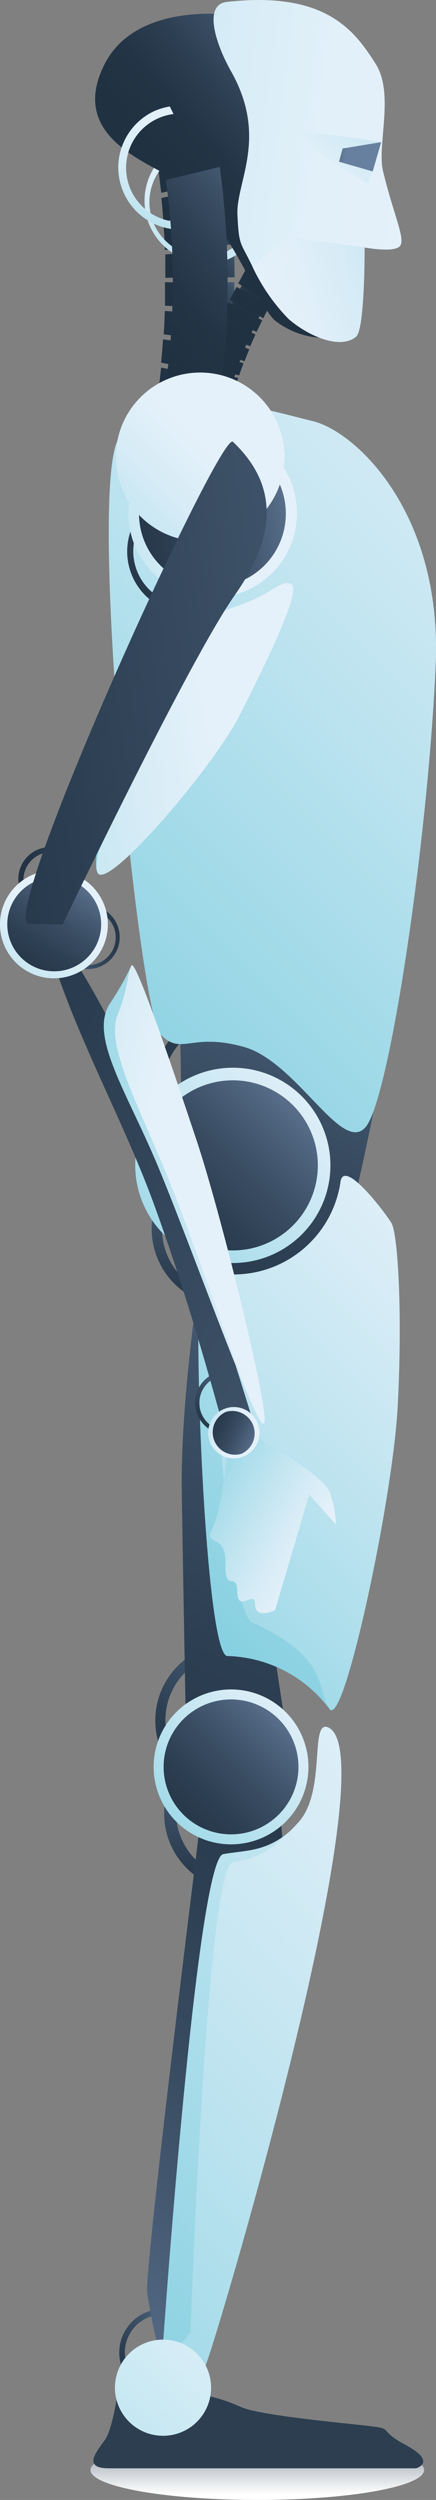 <svg xmlns="http://www.w3.org/2000/svg" xmlns:xlink="http://www.w3.org/1999/xlink" viewBox="0 0 43.65 250.11"><rect x="0" y="0" width="43.65" height="250.11" fill="#808080" stroke="none"/><defs><style>.cls-1{fill:url(#linear-gradient);}.cls-2{fill:url(#linear-gradient-2);}.cls-3{fill:url(#linear-gradient-3);}.cls-4{fill:url(#linear-gradient-4);}.cls-5{fill:url(#linear-gradient-5);}.cls-6{fill:url(#linear-gradient-6);}.cls-7{fill:url(#linear-gradient-7);}.cls-8{fill:url(#linear-gradient-8);}.cls-9{fill:url(#linear-gradient-9);}.cls-10{fill:url(#linear-gradient-10);}.cls-11{fill:url(#linear-gradient-11);}.cls-12{fill:url(#linear-gradient-12);}.cls-13{fill:url(#linear-gradient-13);}.cls-14{fill:url(#linear-gradient-14);}.cls-15{fill:url(#linear-gradient-15);}.cls-16{fill:url(#linear-gradient-16);}.cls-17{fill:url(#linear-gradient-17);}.cls-18{fill:url(#linear-gradient-18);}.cls-19{fill:url(#linear-gradient-19);}.cls-20{fill:url(#linear-gradient-20);}.cls-21{fill:url(#linear-gradient-21);}.cls-22{fill:url(#linear-gradient-22);}.cls-23{fill:url(#linear-gradient-23);}.cls-24{fill:url(#linear-gradient-24);}.cls-25{fill:url(#linear-gradient-25);}.cls-26{fill:url(#linear-gradient-26);}.cls-27{fill:url(#linear-gradient-27);}.cls-28{fill:url(#linear-gradient-28);}.cls-29{fill:url(#linear-gradient-29);}.cls-30{fill:url(#linear-gradient-30);}.cls-31{fill:url(#linear-gradient-31);}.cls-32{fill:url(#linear-gradient-32);}.cls-33{fill:url(#linear-gradient-33);}.cls-34{fill:url(#linear-gradient-34);}.cls-35{fill:url(#linear-gradient-35);}.cls-36{fill:url(#linear-gradient-36);}.cls-37{fill:url(#linear-gradient-37);}.cls-38{fill:url(#linear-gradient-38);}.cls-39{fill:url(#linear-gradient-39);}.cls-40{fill:url(#linear-gradient-40);}.cls-41{fill:url(#linear-gradient-41);}.cls-42{fill:url(#linear-gradient-42);}.cls-43{fill:url(#linear-gradient-43);}.cls-44{fill:url(#linear-gradient-44);}.cls-45{fill:url(#linear-gradient-45);}.cls-46{fill:url(#linear-gradient-46);}.cls-47{fill:url(#linear-gradient-47);}.cls-48{fill:url(#linear-gradient-48);}.cls-49{fill:url(#linear-gradient-49);}.cls-50{fill:url(#linear-gradient-50);}.cls-51{fill:url(#linear-gradient-51);}.cls-52{fill:url(#linear-gradient-52);}.cls-53{fill:url(#linear-gradient-53);}.cls-54{fill:url(#linear-gradient-54);}.cls-55{fill:url(#linear-gradient-55);}.cls-56{fill:url(#linear-gradient-56);}.cls-57{fill:url(#linear-gradient-57);}.cls-58{fill:url(#linear-gradient-58);}.cls-59{fill:url(#linear-gradient-59);}.cls-60{fill:url(#linear-gradient-60);}.cls-61{fill:url(#linear-gradient-61);}.cls-62{fill:url(#linear-gradient-62);}.cls-63{fill:#2c3e50;}.cls-64{fill:url(#linear-gradient-63);}.cls-65{fill:url(#linear-gradient-64);}.cls-66{fill:url(#linear-gradient-65);}</style><linearGradient id="linear-gradient" x1="25.76" y1="241.39" x2="25.76" y2="250.1" gradientUnits="userSpaceOnUse"><stop offset="0" stop-color="#32455a"/><stop offset="0.4" stop-color="#909aa6"/><stop offset="0.77" stop-color="#e0e3e6"/><stop offset="0.94" stop-color="#fff"/></linearGradient><linearGradient id="linear-gradient-2" x1="118.45" y1="-86.52" x2="104.32" y2="-72.38" gradientTransform="translate(-53.01 136.36) rotate(-23.8)" gradientUnits="userSpaceOnUse"><stop offset="0" stop-color="#e5f1fa"/><stop offset="0.25" stop-color="#e2f0f9"/><stop offset="0.44" stop-color="#d8edf7"/><stop offset="0.61" stop-color="#c8e7f2"/><stop offset="0.77" stop-color="#b1dfec"/><stop offset="0.92" stop-color="#93d4e4"/><stop offset="1" stop-color="#81cedf"/></linearGradient><linearGradient id="linear-gradient-3" x1="32.05" y1="18.49" x2="14.72" y2="33.22" gradientUnits="userSpaceOnUse"><stop offset="0" stop-color="#68809f"/><stop offset="0.19" stop-color="#4f647e"/><stop offset="0.38" stop-color="#3a4e64"/><stop offset="0.58" stop-color="#2c3e51"/><stop offset="0.78" stop-color="#233446"/><stop offset="1" stop-color="#203142"/></linearGradient><linearGradient id="linear-gradient-4" x1="23.37" y1="35.47" x2="17.86" y2="40.15" xlink:href="#linear-gradient-3"/><linearGradient id="linear-gradient-5" x1="23.84" y1="32.26" x2="18.08" y2="37.16" xlink:href="#linear-gradient-3"/><linearGradient id="linear-gradient-6" x1="24.2" y1="29.06" x2="18.2" y2="34.17" xlink:href="#linear-gradient-3"/><linearGradient id="linear-gradient-7" x1="24.46" y1="25.86" x2="18.23" y2="31.16" xlink:href="#linear-gradient-3"/><linearGradient id="linear-gradient-8" x1="24.61" y1="22.67" x2="18.16" y2="28.16" xlink:href="#linear-gradient-3"/><linearGradient id="linear-gradient-9" x1="24.66" y1="19.48" x2="18" y2="25.15" xlink:href="#linear-gradient-3"/><linearGradient id="linear-gradient-10" x1="24.6" y1="16.31" x2="17.74" y2="22.14" xlink:href="#linear-gradient-3"/><linearGradient id="linear-gradient-11" x1="24.43" y1="13.15" x2="17.39" y2="19.13" xlink:href="#linear-gradient-3"/><linearGradient id="linear-gradient-12" x1="119.2" y1="-82.42" x2="105.07" y2="-68.29" xlink:href="#linear-gradient-2"/><linearGradient id="linear-gradient-13" x1="759.51" y1="185.96" x2="749.95" y2="194.07" gradientTransform="matrix(-0.91, -0.42, -0.42, 0.91, 788.23, 171.09)" xlink:href="#linear-gradient-3"/><linearGradient id="linear-gradient-14" x1="754.72" y1="195.31" x2="751.68" y2="197.89" gradientTransform="matrix(-0.91, -0.42, -0.42, 0.91, 788.23, 171.09)" xlink:href="#linear-gradient-3"/><linearGradient id="linear-gradient-15" x1="754.98" y1="193.55" x2="751.8" y2="196.25" gradientTransform="matrix(-0.91, -0.42, -0.42, 0.91, 788.23, 171.09)" xlink:href="#linear-gradient-3"/><linearGradient id="linear-gradient-16" x1="755.18" y1="191.78" x2="751.87" y2="194.59" gradientTransform="matrix(-0.91, -0.42, -0.42, 0.91, 788.23, 171.09)" xlink:href="#linear-gradient-3"/><linearGradient id="linear-gradient-17" x1="755.32" y1="190.02" x2="751.89" y2="192.94" gradientTransform="matrix(-0.91, -0.42, -0.42, 0.91, 788.23, 171.09)" xlink:href="#linear-gradient-3"/><linearGradient id="linear-gradient-18" x1="755.41" y1="188.26" x2="751.85" y2="191.28" gradientTransform="matrix(-0.91, -0.42, -0.42, 0.91, 788.23, 171.09)" xlink:href="#linear-gradient-3"/><linearGradient id="linear-gradient-19" x1="755.43" y1="186.5" x2="751.76" y2="189.62" gradientTransform="matrix(-0.91, -0.42, -0.42, 0.91, 788.23, 171.09)" xlink:href="#linear-gradient-3"/><linearGradient id="linear-gradient-20" x1="755.4" y1="184.75" x2="751.62" y2="187.97" gradientTransform="matrix(-0.91, -0.42, -0.42, 0.91, 788.23, 171.09)" xlink:href="#linear-gradient-3"/><linearGradient id="linear-gradient-21" x1="755.31" y1="183.01" x2="751.42" y2="186.31" gradientTransform="matrix(-0.91, -0.42, -0.42, 0.91, 788.23, 171.09)" xlink:href="#linear-gradient-3"/><linearGradient id="linear-gradient-22" x1="21" y1="44.75" x2="0.41" y2="65.34" gradientTransform="translate(11 -3.37) rotate(13.23)" gradientUnits="userSpaceOnUse"><stop offset="0" stop-color="#e5f1fa"/><stop offset="0.2" stop-color="#d7ecf6"/><stop offset="0.56" stop-color="#b3e0ed"/><stop offset="1" stop-color="#81cedf"/></linearGradient><linearGradient id="linear-gradient-23" x1="27.39" y1="38.36" x2="9.45" y2="56.3" xlink:href="#linear-gradient-3"/><linearGradient id="linear-gradient-24" x1="36.13" y1="7.25" x2="20.24" y2="20.76" xlink:href="#linear-gradient-3"/><linearGradient id="linear-gradient-25" x1="46.2" y1="18.9" x2="-8.24" y2="11.69" gradientTransform="matrix(1, 0, 0, 1, 0, 0)" xlink:href="#linear-gradient-2"/><linearGradient id="linear-gradient-26" x1="-3.34" y1="111.51" x2="20.85" y2="98.3" gradientTransform="translate(53.25 -77.33) rotate(12.74)" gradientUnits="userSpaceOnUse"><stop offset="0" stop-color="#e5f1fa"/><stop offset="0.19" stop-color="#e1eff9"/><stop offset="0.39" stop-color="#d4ebf5"/><stop offset="0.6" stop-color="#bee3f0"/><stop offset="0.82" stop-color="#a0d9e7"/><stop offset="1" stop-color="#81cedf"/></linearGradient><linearGradient id="linear-gradient-27" x1="0.08" y1="97.06" x2="10.64" y2="79.51" gradientTransform="translate(53.25 -77.33) rotate(12.74)" gradientUnits="userSpaceOnUse"><stop offset="0" stop-color="#e5f1fa"/><stop offset="0.28" stop-color="#cee9f4"/><stop offset="0.85" stop-color="#91d4e3"/><stop offset="1" stop-color="#81cedf"/></linearGradient><linearGradient id="linear-gradient-28" x1="753.95" y1="94.48" x2="757.64" y2="94.48" gradientTransform="matrix(-0.98, -0.22, -0.22, 0.98, 794.08, 89.87)" gradientUnits="userSpaceOnUse"><stop offset="0" stop-color="#68809f"/><stop offset="1" stop-color="#2d4054"/></linearGradient><linearGradient id="linear-gradient-29" x1="35.03" y1="444.9" x2="17.44" y2="462.5" gradientTransform="matrix(0.61, 0.79, -0.79, 0.61, 363.07, -190.44)" xlink:href="#linear-gradient-3"/><linearGradient id="linear-gradient-30" x1="624.4" y1="648.63" x2="672.09" y2="590.21" gradientTransform="translate(814.52 540.06) rotate(164.38)" xlink:href="#linear-gradient-3"/><linearGradient id="linear-gradient-31" x1="65.24" y1="36.99" x2="-2.52" y2="104.76" gradientTransform="matrix(1, 0, 0, 1, 0, 0)" xlink:href="#linear-gradient-22"/><linearGradient id="linear-gradient-32" x1="29.76" y1="164.88" x2="12.16" y2="182.48" xlink:href="#linear-gradient-3"/><linearGradient id="linear-gradient-33" x1="213.11" y1="-55" x2="195.51" y2="-37.4" gradientTransform="matrix(0.79, -0.61, 0.61, 0.79, -111.21, 287.25)" xlink:href="#linear-gradient-3"/><linearGradient id="linear-gradient-34" x1="627.34" y1="625.47" x2="696.01" y2="541.34" gradientTransform="translate(814.52 540.06) rotate(164.38)" xlink:href="#linear-gradient-3"/><linearGradient id="linear-gradient-35" x1="33.08" y1="106.82" x2="9.24" y2="130.66" gradientTransform="matrix(1, 0, 0, 1, 0, 0)" xlink:href="#linear-gradient-22"/><linearGradient id="linear-gradient-36" x1="31.82" y1="108.08" x2="11.06" y2="128.84" xlink:href="#linear-gradient-3"/><linearGradient id="linear-gradient-37" x1="65.78" y1="110.09" x2="14.01" y2="161.86" gradientTransform="matrix(1, 0, 0, 1, 0, 0)" xlink:href="#linear-gradient-22"/><linearGradient id="linear-gradient-38" x1="52.68" y1="123.66" x2="4.81" y2="171.53" gradientTransform="matrix(1, 0, 0, 1, 0, 0)" xlink:href="#linear-gradient-22"/><linearGradient id="linear-gradient-39" x1="235.7" y1="-8.83" x2="219.01" y2="7.87" gradientTransform="translate(-145.89 336.53) rotate(-41.87)" xlink:href="#linear-gradient-3"/><linearGradient id="linear-gradient-40" x1="20.68" y1="231.01" x2="10.03" y2="241.66" xlink:href="#linear-gradient-3"/><linearGradient id="linear-gradient-41" x1="-4.73" y1="238.17" x2="55.69" y2="164.16" xlink:href="#linear-gradient-3"/><linearGradient id="linear-gradient-42" x1="30.88" y1="169.02" x2="11.96" y2="187.93" gradientTransform="matrix(1, 0, 0, 1, 0, 0)" xlink:href="#linear-gradient-22"/><linearGradient id="linear-gradient-43" x1="29.88" y1="170.02" x2="13.4" y2="186.49" xlink:href="#linear-gradient-3"/><linearGradient id="linear-gradient-44" x1="64.22" y1="169" x2="-4.67" y2="237.88" gradientTransform="translate(5.75 -5.1) rotate(0.78)" xlink:href="#linear-gradient-22"/><linearGradient id="linear-gradient-45" x1="50.93" y1="182.29" x2="-17.96" y2="251.17" gradientTransform="translate(5.75 -5.1) rotate(0.78)" xlink:href="#linear-gradient-22"/><linearGradient id="linear-gradient-46" x1="-22.31" y1="441.88" x2="-29.55" y2="449.12" gradientTransform="matrix(0.65, 0.76, -0.76, 0.65, 361.05, -179.97)" xlink:href="#linear-gradient-3"/><linearGradient id="linear-gradient-47" x1="-28.21" y1="139.43" x2="-42.34" y2="153.57" gradientTransform="matrix(0.98, 0.18, -0.18, 0.98, 77.74, -81.76)" xlink:href="#linear-gradient-3"/><linearGradient id="linear-gradient-48" x1="33.63" y1="247.51" x2="-34.5" y2="309.57" gradientTransform="translate(197.58 -165.59) rotate(34.17)" gradientUnits="userSpaceOnUse"><stop offset="0" stop-color="#68809f"/><stop offset="0.99" stop-color="#253749"/></linearGradient><linearGradient id="linear-gradient-49" x1="-23.03" y1="277.55" x2="-43.62" y2="298.14" gradientTransform="translate(197.58 -165.59) rotate(34.17)" xlink:href="#linear-gradient-22"/><linearGradient id="linear-gradient-50" x1="-16.64" y1="271.16" x2="-34.58" y2="289.1" gradientTransform="translate(197.58 -165.59) rotate(34.17)" xlink:href="#linear-gradient-3"/><linearGradient id="linear-gradient-51" x1="3.64" y1="280.35" x2="-26.42" y2="310.42" gradientTransform="translate(197.58 -165.59) rotate(34.17)" xlink:href="#linear-gradient-22"/><linearGradient id="linear-gradient-52" x1="-11.94" y1="295.94" x2="-41.99" y2="325.98" gradientTransform="translate(197.58 -165.59) rotate(34.17)" xlink:href="#linear-gradient-22"/><linearGradient id="linear-gradient-53" x1="769.38" y1="189.49" x2="762.14" y2="196.73" gradientTransform="translate(529.65 688.07) rotate(-145.33)" xlink:href="#linear-gradient-3"/><linearGradient id="linear-gradient-54" x1="75.02" y1="37.54" x2="67.79" y2="44.78" gradientTransform="translate(-55.6 113.18) rotate(-10.11)" xlink:href="#linear-gradient-3"/><linearGradient id="linear-gradient-55" x1="185.79" y1="473.12" x2="88.67" y2="561.6" gradientTransform="translate(487.7 -168.23) rotate(69.95)" xlink:href="#linear-gradient-48"/><linearGradient id="linear-gradient-56" x1="147.48" y1="539.69" x2="135.41" y2="550.8" gradientTransform="translate(487.7 -168.23) rotate(69.95)" xlink:href="#linear-gradient-22"/><linearGradient id="linear-gradient-57" x1="83.85" y1="19.02" x2="70.67" y2="32.2" gradientTransform="translate(-80.12 92.69) rotate(-13.42)" xlink:href="#linear-gradient-22"/><linearGradient id="linear-gradient-58" x1="87.94" y1="14.94" x2="76.46" y2="26.42" gradientTransform="translate(-80.12 92.69) rotate(-13.42)" xlink:href="#linear-gradient-3"/><linearGradient id="linear-gradient-59" x1="133.77" y1="542.69" x2="127.51" y2="548.95" gradientTransform="translate(487.7 -168.23) rotate(69.95)" xlink:href="#linear-gradient-22"/><linearGradient id="linear-gradient-60" x1="135.71" y1="540.75" x2="130.26" y2="546.2" gradientTransform="translate(487.7 -168.23) rotate(69.95)" xlink:href="#linear-gradient-3"/><linearGradient id="linear-gradient-61" x1="126.63" y1="537.38" x2="108.89" y2="567.63" gradientTransform="matrix(0.31, 0.95, -0.95, 0.31, 503.75, -165.1)" xlink:href="#linear-gradient-22"/><linearGradient id="linear-gradient-62" x1="117.06" y1="553.69" x2="100.15" y2="582.51" gradientTransform="matrix(0.31, 0.95, -0.95, 0.31, 503.75, -165.1)" xlink:href="#linear-gradient-22"/><linearGradient id="linear-gradient-63" x1="35.53" y1="236.21" x2="16.02" y2="251.19" gradientTransform="matrix(1, 0, 0, 1, 0, 0)" xlink:href="#linear-gradient-22"/><linearGradient id="linear-gradient-64" x1="13.18" y1="242.18" x2="26.61" y2="228.12" gradientUnits="userSpaceOnUse"><stop offset="0" stop-color="#c6e8f2"/><stop offset="0.49" stop-color="#d7edf6"/><stop offset="1" stop-color="#e5f1fa"/></linearGradient><linearGradient id="linear-gradient-65" x1="20.57" y1="234.65" x2="10.21" y2="245" xlink:href="#linear-gradient-3"/></defs><title>top_ai</title><g id="レイヤー_2" data-name="レイヤー 2"><g id="レイヤー_3" data-name="レイヤー 3"><ellipse class="cls-1" cx="25.76" cy="247.11" rx="16.7" ry="3"/><path class="cls-2" d="M21.56,20.91a5.42,5.42,0,1,1-5.71-9.08,5.31,5.31,0,0,1,1.52-.42L17,10.65a6.93,6.93,0,0,0-1.5.44,6.22,6.22,0,0,0,5,11.39,5.9,5.9,0,0,0,1.35-.81Z"/><path class="cls-3" d="M21.85,40.79l-5.38-1.44A75,75,0,0,0,16.61,18L22,16.7A84.91,84.91,0,0,1,21.85,40.79Z"/><path class="cls-4" d="M22.68,40.91,15.86,39.1c.12-.93.17-1.4.27-2.33L23,38.2C22.88,39.28,22.82,39.82,22.68,40.91Z"/><path class="cls-5" d="M23,37.62l-6.87-1.34c.09-.93.13-1.4.19-2.33l6.89,1C23.18,36,23.14,36.54,23,37.62Z"/><path class="cls-6" d="M23.29,34.33l-6.9-.88c.06-.93.08-1.4.11-2.34l6.92.5C23.38,32.7,23.36,33.24,23.29,34.33Z"/><path class="cls-7" d="M23.44,31l-6.92-.42c0-.94,0-1.4,0-2.34l6.93,0C23.48,29.4,23.47,30,23.44,31Z"/><path class="cls-8" d="M23.48,27.74l-6.93.05c0-.94,0-1.41,0-2.34L23.44,25C23.47,26.1,23.48,26.65,23.48,27.74Z"/><path class="cls-9" d="M23.42,24.44,16.5,25c0-.93-.06-1.4-.12-2.33l6.9-.9C23.35,22.81,23.38,23.35,23.42,24.44Z"/><path class="cls-10" d="M23.25,21.14l-6.9,1c-.06-.93-.1-1.4-.19-2.33L23,18.43C23.13,19.51,23.17,20.06,23.25,21.14Z"/><path class="cls-11" d="M23,17.85l-6.85,1.44C16,18.36,16,17.9,15.85,17l6.82-1.82C22.8,16.23,22.86,16.77,23,17.85Z"/><path class="cls-12" d="M23.9,24.35a5.18,5.18,0,0,1-1.33.84,5.42,5.42,0,0,1-4.38-9.92,5.66,5.66,0,0,1,1.52-.42l-.33-.76a6.38,6.38,0,0,0-1.51.45,6.23,6.23,0,0,0,5,11.39,6.5,6.5,0,0,0,1.34-.82Z"/><path class="cls-13" d="M20.06,38.52l3,.51A41,41,0,0,1,27.9,28.28L25.49,26.4A46.82,46.82,0,0,0,20.06,38.52Z"/><path class="cls-14" d="M19.62,38.39l3.83.65c.15-.49.23-.74.4-1.23L20.08,37C19.89,37.53,19.8,37.81,19.62,38.39Z"/><path class="cls-15" d="M20.19,36.66l3.75.9c.17-.49.26-.73.44-1.22L20.7,35.25C20.49,35.81,20.39,36.09,20.19,36.66Z"/><path class="cls-16" d="M20.81,35l3.67,1.14c.18-.48.28-.72.48-1.2l-3.59-1.33C21.14,34.11,21,34.39,20.81,35Z"/><path class="cls-17" d="M21.49,33.26l3.57,1.38c.2-.48.3-.71.52-1.18L22.1,31.89C21.85,32.44,21.73,32.71,21.49,33.26Z"/><path class="cls-18" d="M22.23,31.6l3.46,1.61c.22-.47.33-.7.56-1.16l-3.38-1.8C22.61,30.79,22.48,31.06,22.23,31.6Z"/><path class="cls-19" d="M23,30l3.36,1.84c.23-.46.35-.69.59-1.14l-3.26-2Z"/><path class="cls-20" d="M23.85,28.35l3.24,2.07c.24-.46.37-.68.62-1.13L24.58,27C24.28,27.56,24.14,27.82,23.85,28.35Z"/><path class="cls-21" d="M24.74,26.76l3.11,2.29c.26-.44.39-.67.67-1.1l-3-2.48Z"/><circle class="cls-22" cx="20.04" cy="45.71" r="8.44" transform="translate(-9.93 5.8) rotate(-13.23)"/><circle class="cls-23" cx="20.04" cy="45.71" r="7.35"/><path class="cls-24" d="M23.46,1.53S13.69,0,10.45,6.46c-3.11,6.2,2.33,8.91,5.61,10.69,6.66,3.63,9.49,13.06,11.4,14.86a8.21,8.21,0,0,0,5,1.8l-2.54-20Z"/><path class="cls-25" d="M23.13,7.13C21.67,4.55,20.26.46,22.72.19c9.9-1.11,12.79,2.89,14.89,6.2,1.9,3,.11,8.19.74,10.75,1.1,4.53,2.31,6.86,1.66,7.51s-3.51.11-3.51.11l-2.56,8.91s-7.08-3.59-8.62-6.9c-1.22-2.6-1.4-2-1.55-5.29S26.88,13.77,23.13,7.13Z"/><path class="cls-26" d="M35.66,33.67c-1.54,1.34-4.75,0-6.78-1.77a18.94,18.94,0,0,1-3.56-5.13l3.35-3.08,7.83,1.07S36.54,32.9,35.66,33.67Z"/><path class="cls-27" d="M38.16,14.22s-8.09-1.35-8.43-.81,7.13,5,7.13,5Z"/><polygon class="cls-28" points="38.16 14.22 37.31 17.15 33.94 16.18 34.3 14.86 38.16 14.22"/><path class="cls-29" d="M19.11,114.39A7,7,0,0,1,17.7,113a6.75,6.75,0,1,1,10.68-8.26,6.68,6.68,0,0,1,1,1.7l.81-.63a7.58,7.58,0,0,0-1-1.69,7.75,7.75,0,0,0-12.26,9.49A7.56,7.56,0,0,0,18.3,115Z"/><path class="cls-30" d="M31.53,136.16S39,107.45,38.07,105s-14.63-15.6-14.63-15.6L17.88,94c.22,12.8.36,21.19.36,21.19L21,127.27Z"/><path class="cls-31" d="M16.07,103.49c2.12,2.19,3-.24,8.34,1.25s9.82,10.85,12.21,8,6.25-28.92,7-46.28c.65-15.16-8-23.3-12.32-24.33s-17-5.09-19.65,2.24S13.94,101.3,16.07,103.49Z"/><path class="cls-32" d="M25.25,178.56a6.89,6.89,0,0,1-1.94.28,6.75,6.75,0,0,1,0-13.5,6.55,6.55,0,0,1,1.94.29v-1a7.75,7.75,0,1,0,0,15Z"/><path class="cls-33" d="M28.46,126.89a6.47,6.47,0,0,1-1.36,1.41,6.75,6.75,0,0,1-8.26-10.68,7.06,7.06,0,0,1,1.71-1l-.64-.81a7.75,7.75,0,1,0,7.8,13.24,7.56,7.56,0,0,0,1.38-1.39Z"/><path class="cls-34" d="M28.69,173.44s-6.4-42.84-7.32-45.25.5-12.34.5-12.34S18,136.39,18.2,149.19s.37,21.19.37,21.19l2.86,7.46Z"/><circle class="cls-35" cx="23.31" cy="116.59" r="9.77"/><circle class="cls-36" cx="23.31" cy="116.59" r="8.51"/><path class="cls-37" d="M39.19,122.36s-5-5.77-5.1-4.12c-.26,5.3-5.31,9.27-10.78,9.27a12.39,12.39,0,0,1-3-.43c-1.2-.21.09,38.6,2.46,38.6A13.18,13.18,0,0,1,33,171c1.35,1.87,6.29-20.88,6.79-30.18A119.86,119.86,0,0,0,39.19,122.36Z"/><path class="cls-38" d="M39.19,122.36c-.65-1.08-4.77-6.51-5.1-4.12a10.83,10.83,0,0,1-10.78,9.27,11.27,11.27,0,0,1-2.27-.24c.58,14.24,2.11,34.1,4.21,35.05,7.84,3.55,6.37,6.7,7.77,8.65s6.29-20.88,6.79-30.18S39.84,123.45,39.19,122.36Z"/><path class="cls-39" d="M29.16,186c-.15.16-.31.32-.48.47a6.75,6.75,0,0,1-9-10.05c.17-.15.35-.3.53-.43l-.67-.74c-.18.13-.36.27-.53.42a7.75,7.75,0,0,0,10.35,11.54c.17-.15.33-.31.48-.47Z"/><path class="cls-40" d="M16.32,231a4.37,4.37,0,1,0,4.36,4.36A4.37,4.37,0,0,0,16.32,231Zm0,8.17a3.81,3.81,0,1,1,3.8-3.81A3.82,3.82,0,0,1,16.32,239.18Z"/><path class="cls-41" d="M19.87,183.79s-5.38,43-5.14,45.54a56,56,0,0,0,1.59,7.31l12.47-47.18-.74-8Z"/><circle class="cls-42" cx="23.13" cy="176.77" r="7.75"/><circle class="cls-43" cx="23.13" cy="176.77" r="6.75"/><path class="cls-44" d="M16.35,234.09s3.36-48.11,6-48.59c2.44-.45,4.75-.13,7.54-3.15S31,172.14,32.8,172.8c6.34,2.38-11.21,61.64-12.24,63.9s-4.24-.06-4.24-.06Z"/><path class="cls-45" d="M19.07,233.36s1.61-46.56,4.24-47.05c2.44-.45,3.78-.94,6.57-4S31,172.14,32.8,172.8c6.34,2.38-11.21,61.64-12.24,63.9s-4.24-.06-4.24-.06Z"/><path class="cls-46" d="M3.6,90.35a2.72,2.72,0,0,1-.6-.53,2.77,2.77,0,0,1,4.24-3.58,2.88,2.88,0,0,1,.43.68L8,86.65A3.25,3.25,0,0,0,7.56,86a3.19,3.19,0,1,0-4.87,4.11,3.06,3.06,0,0,0,.59.55Z"/><path class="cls-47" d="M19.36,60.47a5.19,5.19,0,0,1-1.57,0,5.42,5.42,0,0,1,1.95-10.67,5.7,5.7,0,0,1,1.49.51l.15-.82a6.74,6.74,0,0,0-1.5-.48,6.23,6.23,0,0,0-2.24,12.25,6,6,0,0,0,1.57.08Z"/><path class="cls-48" d="M6.27,92.49s12.57-26.32,17.27-33c4-5.7,4.49-10.82-.22-15.29C22.06,43,.38,90.57,2.75,92.44Z"/><path class="cls-49" d="M28.27,56.09a8.44,8.44,0,1,0-11.72,2.24A8.44,8.44,0,0,0,28.27,56.09Z"/><path class="cls-50" d="M27.37,55.48a7.35,7.35,0,1,0-10.21,2A7.36,7.36,0,0,0,27.37,55.48Z"/><path class="cls-51" d="M29.09,58.4c-1.27-.36-1.58,1.14-6.61,2.65-3.67,1.1-6.76-1.13-8.23,4.71S8.6,86.06,9.83,87.41s11.58-10.72,14.23-16S30.36,58.77,29.09,58.4Z"/><path class="cls-52" d="M29.09,58.4c-1.27-.36-1.58,1.14-6.61,2.65-3.67,1.1-5.17-.18-6.64,5.66s-7.24,19.35-6,20.7,11.58-10.72,14.23-16S30.36,58.77,29.09,58.4Z"/><path class="cls-53" d="M9.43,91a2.56,2.56,0,0,1,.72.36A2.77,2.77,0,1,1,7,95.88a2.38,2.38,0,0,1-.59-.55l-.24.35a3.38,3.38,0,0,0,.59.54A3.19,3.19,0,1,0,10.39,91a3.07,3.07,0,0,0-.72-.37Z"/><path class="cls-54" d="M24,142.83a2.73,2.73,0,0,1-.76.26,2.78,2.78,0,0,1-1-5.47,2.69,2.69,0,0,1,.8,0l-.07-.42a3.15,3.15,0,0,0-.81,0,3.18,3.18,0,1,0,1.12,6.27,3.29,3.29,0,0,0,.77-.24Z"/><path class="cls-55" d="M4.7,94.09c2.55,9,7.45,17.49,10.65,26.22,4.36,11.87,7.75,25.33,7.75,25.33l3-.93S20.87,127.36,16,113.82A90.52,90.52,0,0,0,7.52,96.13Z"/><path class="cls-56" d="M25.84,143.9s6.61,3.65,7.21,5.48a10.57,10.57,0,0,1,.58,3.14l-2.67-3-3.42,11.56s-2,1-2-.56-1.74.94-1.78-1.25-1.27.24-1.19-2.89-2.34-1.57-1.32-3.46,1.56-8.27,1.56-8.27Z"/><path class="cls-57" d="M10.65,91.22a5.4,5.4,0,1,0-4,6.51A5.4,5.4,0,0,0,10.65,91.22Z"/><path class="cls-58" d="M10,91.38a4.7,4.7,0,1,0-3.49,5.67A4.71,4.71,0,0,0,10,91.38Z"/><path class="cls-59" d="M24.27,145.76A2.57,2.57,0,1,0,21,144.23,2.57,2.57,0,0,0,24.27,145.76Z"/><path class="cls-60" d="M24.16,145.45a2.24,2.24,0,0,0-1.53-4.2,2.24,2.24,0,0,0,1.53,4.2Z"/><path class="cls-61" d="M13.16,96.6A29.52,29.52,0,0,1,11,100.41c-2.08,3.22,1.59,8.67,4.64,15.86s9.7,25.82,10.66,26.15-4.14-20.7-6.69-28.34S13.57,95.9,13.16,96.6Z"/><path class="cls-62" d="M13.16,96.6c-.41.7-.25,2.08-1.38,4.92s1.54,8,4.59,15.21,9,25.36,10,25.69-4.14-20.7-6.69-28.34S13.57,95.9,13.16,96.6Z"/><path class="cls-63" d="M11.72,239.74s-.47,3.24-1.19,4.32-2.41,2.88.36,2.88H41.66s2.16-.6-1.07-2.34-.54-1.56-4.68-2-10.26-1.08-11.82-1.8A17.53,17.53,0,0,0,21,239.74Z"/><path class="cls-64" d="M11.72,239.74s-.47,3.24-1.19,4.32-1.34,2,1.42,2,28.73.29,28.73.29,3.14,0-.09-1.71-.54-1.56-4.68-2-10.26-1.08-11.82-1.8A17.53,17.53,0,0,0,21,239.74Z"/><path class="cls-65" d="M21.13,238.89a4.81,4.81,0,1,0-4.81,4.8A4.8,4.8,0,0,0,21.13,238.89Z"/><path class="cls-66" d="M20.57,238.89a4.25,4.25,0,1,0-4.25,4.24A4.24,4.24,0,0,0,20.57,238.89Z"/><path class="cls-2" d="M21.56,20.91a5.42,5.42,0,1,1-5.71-9.08,5.31,5.31,0,0,1,1.52-.42L17,10.65a6.93,6.93,0,0,0-1.5.44,6.22,6.22,0,0,0,5,11.39,5.9,5.9,0,0,0,1.35-.81Z"/><path class="cls-3" d="M21.85,40.79l-5.38-1.44A75,75,0,0,0,16.61,18L22,16.7A84.91,84.91,0,0,1,21.85,40.79Z"/><path class="cls-4" d="M22.68,40.91,15.86,39.1c.12-.93.17-1.4.27-2.33L23,38.2C22.88,39.28,22.82,39.82,22.68,40.91Z"/><path class="cls-5" d="M23,37.62l-6.87-1.34c.09-.93.13-1.4.19-2.33l6.89,1C23.18,36,23.14,36.54,23,37.62Z"/><path class="cls-6" d="M23.29,34.33l-6.9-.88c.06-.93.08-1.4.11-2.34l6.92.5C23.38,32.7,23.36,33.24,23.29,34.33Z"/><path class="cls-7" d="M23.44,31l-6.92-.42c0-.94,0-1.4,0-2.34l6.93,0C23.48,29.4,23.47,30,23.44,31Z"/><path class="cls-8" d="M23.48,27.74l-6.93.05c0-.94,0-1.41,0-2.34L23.44,25C23.47,26.1,23.48,26.65,23.48,27.74Z"/><path class="cls-9" d="M23.42,24.44,16.5,25c0-.93-.06-1.4-.12-2.33l6.9-.9C23.35,22.81,23.38,23.35,23.42,24.44Z"/><path class="cls-10" d="M23.25,21.14l-6.9,1c-.06-.93-.1-1.4-.19-2.33L23,18.43C23.13,19.51,23.17,20.06,23.25,21.14Z"/><path class="cls-11" d="M23,17.85l-6.85,1.44C16,18.36,16,17.9,15.85,17l6.82-1.82C22.8,16.23,22.86,16.77,23,17.85Z"/><path class="cls-12" d="M23.9,24.35a5.18,5.18,0,0,1-1.33.84,5.42,5.42,0,0,1-4.38-9.92,5.66,5.66,0,0,1,1.52-.42l-.33-.76a6.38,6.38,0,0,0-1.51.45,6.23,6.23,0,0,0,5,11.39,6.5,6.5,0,0,0,1.34-.82Z"/><path class="cls-13" d="M20.06,38.52l3,.51A41,41,0,0,1,27.9,28.28L25.49,26.4A46.82,46.82,0,0,0,20.06,38.52Z"/><path class="cls-14" d="M19.62,38.39l3.83.65c.15-.49.23-.74.4-1.23L20.08,37C19.89,37.53,19.8,37.81,19.62,38.39Z"/><path class="cls-15" d="M20.19,36.66l3.75.9c.17-.49.26-.73.44-1.22L20.7,35.25C20.49,35.81,20.39,36.09,20.19,36.66Z"/><path class="cls-16" d="M20.81,35l3.67,1.14c.18-.48.28-.72.48-1.2l-3.59-1.33C21.14,34.11,21,34.39,20.81,35Z"/><path class="cls-17" d="M21.49,33.26l3.57,1.38c.2-.48.3-.71.52-1.18L22.1,31.89C21.85,32.44,21.73,32.71,21.49,33.26Z"/><path class="cls-18" d="M22.23,31.6l3.46,1.61c.22-.47.33-.7.56-1.16l-3.38-1.8C22.61,30.79,22.48,31.06,22.23,31.6Z"/><path class="cls-19" d="M23,30l3.36,1.84c.23-.46.35-.69.59-1.14l-3.26-2Z"/><path class="cls-20" d="M23.85,28.35l3.24,2.07c.24-.46.37-.68.62-1.13L24.58,27C24.28,27.56,24.14,27.82,23.85,28.35Z"/><path class="cls-21" d="M24.74,26.76l3.11,2.29c.26-.44.39-.67.67-1.1l-3-2.48Z"/><circle class="cls-22" cx="20.04" cy="45.71" r="8.44" transform="translate(-9.93 5.8) rotate(-13.23)"/><circle class="cls-23" cx="20.04" cy="45.71" r="7.35"/><path class="cls-24" d="M23.46,1.53S13.69,0,10.45,6.46c-3.11,6.2,2.33,8.91,5.61,10.69,6.66,3.63,9.49,13.06,11.4,14.86a8.21,8.21,0,0,0,5,1.8l-2.54-20Z"/><path class="cls-25" d="M23.13,7.13C21.67,4.55,20.26.46,22.72.19c9.9-1.11,12.79,2.89,14.89,6.2,1.9,3,.11,8.19.74,10.75,1.1,4.53,2.31,6.86,1.66,7.51s-3.51.11-3.51.11l-2.56,8.91s-7.08-3.59-8.62-6.9c-1.22-2.6-1.4-2-1.55-5.29S26.88,13.77,23.13,7.13Z"/><path class="cls-26" d="M35.66,33.67c-1.54,1.34-4.75,0-6.78-1.77a18.94,18.94,0,0,1-3.56-5.13l3.35-3.08,7.83,1.07S36.54,32.9,35.66,33.67Z"/><path class="cls-27" d="M38.16,14.22s-8.09-1.35-8.43-.81,7.13,5,7.13,5Z"/><polygon class="cls-28" points="38.16 14.22 37.31 17.15 33.94 16.18 34.3 14.86 38.16 14.22"/><path class="cls-29" d="M19.11,114.39A7,7,0,0,1,17.7,113a6.75,6.75,0,1,1,10.68-8.26,6.68,6.68,0,0,1,1,1.7l.81-.63a7.58,7.58,0,0,0-1-1.69,7.75,7.75,0,0,0-12.26,9.49A7.56,7.56,0,0,0,18.3,115Z"/><path class="cls-30" d="M31.53,136.16S39,107.45,38.07,105s-14.63-15.6-14.63-15.6L17.88,94c.22,12.8.36,21.19.36,21.19L21,127.27Z"/><path class="cls-31" d="M16.07,103.49c2.12,2.19,3-.24,8.34,1.25s9.82,10.85,12.21,8,6.25-28.92,7-46.28c.65-15.16-8-23.3-12.32-24.33s-17-5.09-19.65,2.24S13.94,101.3,16.07,103.49Z"/><path class="cls-32" d="M25.25,178.56a6.89,6.89,0,0,1-1.94.28,6.75,6.75,0,0,1,0-13.5,6.55,6.55,0,0,1,1.94.29v-1a7.75,7.75,0,1,0,0,15Z"/><path class="cls-33" d="M28.46,126.89a6.47,6.47,0,0,1-1.36,1.41,6.75,6.75,0,0,1-8.26-10.68,7.06,7.06,0,0,1,1.71-1l-.64-.81a7.75,7.75,0,1,0,7.8,13.24,7.56,7.56,0,0,0,1.38-1.39Z"/><path class="cls-34" d="M28.69,173.44s-6.4-42.84-7.32-45.25.5-12.34.5-12.34S18,136.39,18.2,149.19s.37,21.19.37,21.19l2.86,7.46Z"/><circle class="cls-35" cx="23.31" cy="116.59" r="9.77"/><circle class="cls-36" cx="23.31" cy="116.59" r="8.51"/><path class="cls-37" d="M39.19,122.36s-5-5.77-5.1-4.12c-.26,5.3-5.31,9.27-10.78,9.27a12.39,12.39,0,0,1-3-.43c-1.2-.21.09,38.6,2.46,38.6A13.18,13.18,0,0,1,33,171c1.35,1.87,6.29-20.88,6.79-30.18A119.86,119.86,0,0,0,39.19,122.36Z"/><path class="cls-38" d="M39.19,122.36c-.65-1.08-4.77-6.51-5.1-4.12a10.83,10.83,0,0,1-10.78,9.27,11.27,11.27,0,0,1-2.27-.24c.58,14.24,2.11,34.1,4.21,35.05,7.84,3.55,6.37,6.7,7.77,8.65s6.29-20.88,6.79-30.18S39.84,123.45,39.19,122.36Z"/><path class="cls-39" d="M29.16,186c-.15.16-.31.32-.48.47a6.75,6.75,0,0,1-9-10.05c.17-.15.35-.3.53-.43l-.67-.74c-.18.13-.36.27-.53.42a7.75,7.75,0,0,0,10.35,11.54c.17-.15.33-.31.48-.47Z"/><path class="cls-40" d="M16.32,231a4.37,4.37,0,1,0,4.36,4.36A4.37,4.37,0,0,0,16.32,231Zm0,8.17a3.81,3.81,0,1,1,3.8-3.81A3.82,3.82,0,0,1,16.32,239.18Z"/><path class="cls-41" d="M19.87,183.79s-5.38,43-5.14,45.54a56,56,0,0,0,1.59,7.31l12.47-47.18-.74-8Z"/><circle class="cls-42" cx="23.13" cy="176.77" r="7.75"/><circle class="cls-43" cx="23.13" cy="176.77" r="6.75"/><path class="cls-44" d="M16.35,234.09s3.36-48.11,6-48.59c2.44-.45,4.75-.13,7.54-3.15S31,172.14,32.8,172.8c6.34,2.38-11.21,61.64-12.24,63.9s-4.24-.06-4.24-.06Z"/><path class="cls-45" d="M19.07,233.36s1.61-46.56,4.24-47.05c2.44-.45,3.78-.94,6.57-4S31,172.14,32.8,172.8c6.34,2.38-11.21,61.64-12.24,63.9s-4.24-.06-4.24-.06Z"/><path class="cls-46" d="M3.6,90.35a2.72,2.72,0,0,1-.6-.53,2.77,2.77,0,0,1,4.24-3.58,2.88,2.88,0,0,1,.43.68L8,86.65A3.25,3.25,0,0,0,7.56,86a3.19,3.19,0,1,0-4.87,4.11,3.06,3.06,0,0,0,.59.55Z"/><path class="cls-47" d="M19.36,60.47a5.19,5.19,0,0,1-1.57,0,5.42,5.42,0,0,1,1.95-10.67,5.7,5.7,0,0,1,1.49.51l.15-.82a6.74,6.74,0,0,0-1.5-.48,6.23,6.23,0,0,0-2.24,12.25,6,6,0,0,0,1.57.08Z"/><path class="cls-48" d="M6.27,92.49s12.57-26.32,17.27-33c4-5.7,4.49-10.82-.22-15.29C22.06,43,.38,90.57,2.75,92.44Z"/><path class="cls-49" d="M28.27,56.09a8.44,8.44,0,1,0-11.72,2.24A8.44,8.44,0,0,0,28.27,56.09Z"/><path class="cls-50" d="M27.37,55.48a7.35,7.35,0,1,0-10.21,2A7.36,7.36,0,0,0,27.37,55.48Z"/><path class="cls-51" d="M29.09,58.4c-1.27-.36-1.58,1.14-6.61,2.65-3.67,1.1-6.76-1.13-8.23,4.71S8.6,86.06,9.83,87.41s11.58-10.72,14.23-16S30.36,58.77,29.09,58.4Z"/><path class="cls-52" d="M29.09,58.4c-1.27-.36-1.58,1.14-6.61,2.65-3.67,1.1-5.17-.18-6.64,5.66s-7.24,19.35-6,20.7,11.58-10.72,14.23-16S30.36,58.77,29.09,58.4Z"/><path class="cls-53" d="M9.43,91a2.56,2.56,0,0,1,.72.36A2.77,2.77,0,1,1,7,95.88a2.38,2.38,0,0,1-.59-.55l-.24.35a3.38,3.38,0,0,0,.59.54A3.19,3.19,0,1,0,10.39,91a3.07,3.07,0,0,0-.72-.37Z"/><path class="cls-54" d="M24,142.83a2.73,2.73,0,0,1-.76.26,2.78,2.78,0,0,1-1-5.47,2.69,2.69,0,0,1,.8,0l-.07-.42a3.15,3.15,0,0,0-.81,0,3.18,3.18,0,1,0,1.12,6.27,3.29,3.29,0,0,0,.77-.24Z"/><path class="cls-55" d="M4.7,94.09c2.55,9,7.45,17.49,10.65,26.22,4.36,11.87,7.75,25.33,7.75,25.33l3-.93S20.87,127.36,16,113.82A90.52,90.52,0,0,0,7.52,96.13Z"/><path class="cls-56" d="M25.84,143.9s6.61,3.65,7.21,5.48a10.57,10.57,0,0,1,.58,3.14l-2.67-3-3.42,11.56s-2,1-2-.56-1.74.94-1.78-1.25-1.27.24-1.19-2.89-2.34-1.57-1.32-3.46,1.56-8.27,1.56-8.27Z"/><path class="cls-57" d="M10.65,91.22a5.4,5.4,0,1,0-4,6.51A5.4,5.4,0,0,0,10.65,91.22Z"/><path class="cls-58" d="M10,91.38a4.7,4.7,0,1,0-3.49,5.67A4.71,4.71,0,0,0,10,91.38Z"/><path class="cls-59" d="M24.27,145.76A2.57,2.57,0,1,0,21,144.23,2.57,2.57,0,0,0,24.27,145.76Z"/><path class="cls-60" d="M24.16,145.45a2.24,2.24,0,0,0-1.53-4.2,2.24,2.24,0,0,0,1.53,4.2Z"/><path class="cls-61" d="M13.16,96.6A29.52,29.52,0,0,1,11,100.41c-2.08,3.22,1.59,8.67,4.64,15.86s9.7,25.82,10.66,26.15-4.14-20.7-6.69-28.34S13.57,95.9,13.16,96.6Z"/><path class="cls-62" d="M13.16,96.6c-.41.7-.25,2.08-1.38,4.92s1.54,8,4.59,15.21,9,25.36,10,25.69-4.14-20.7-6.69-28.34S13.57,95.9,13.16,96.6Z"/><path class="cls-63" d="M11.72,239.74s-.47,3.24-1.19,4.32-2.41,2.88.36,2.88H41.66s2.16-.6-1.07-2.34-.54-1.56-4.68-2-10.26-1.08-11.82-1.8A17.53,17.53,0,0,0,21,239.74Z"/><path class="cls-64" d="M11.72,239.74s-.47,3.24-1.19,4.32-1.34,2,1.42,2,28.73.29,28.73.29,3.14,0-.09-1.71-.54-1.56-4.68-2-10.26-1.08-11.82-1.8A17.53,17.53,0,0,0,21,239.74Z"/><path class="cls-65" d="M21.13,238.89a4.81,4.81,0,1,0-4.81,4.8A4.8,4.8,0,0,0,21.13,238.89Z"/><path class="cls-66" d="M20.57,238.89a4.25,4.25,0,1,0-4.25,4.24A4.24,4.24,0,0,0,20.57,238.89Z"/></g></g></svg>